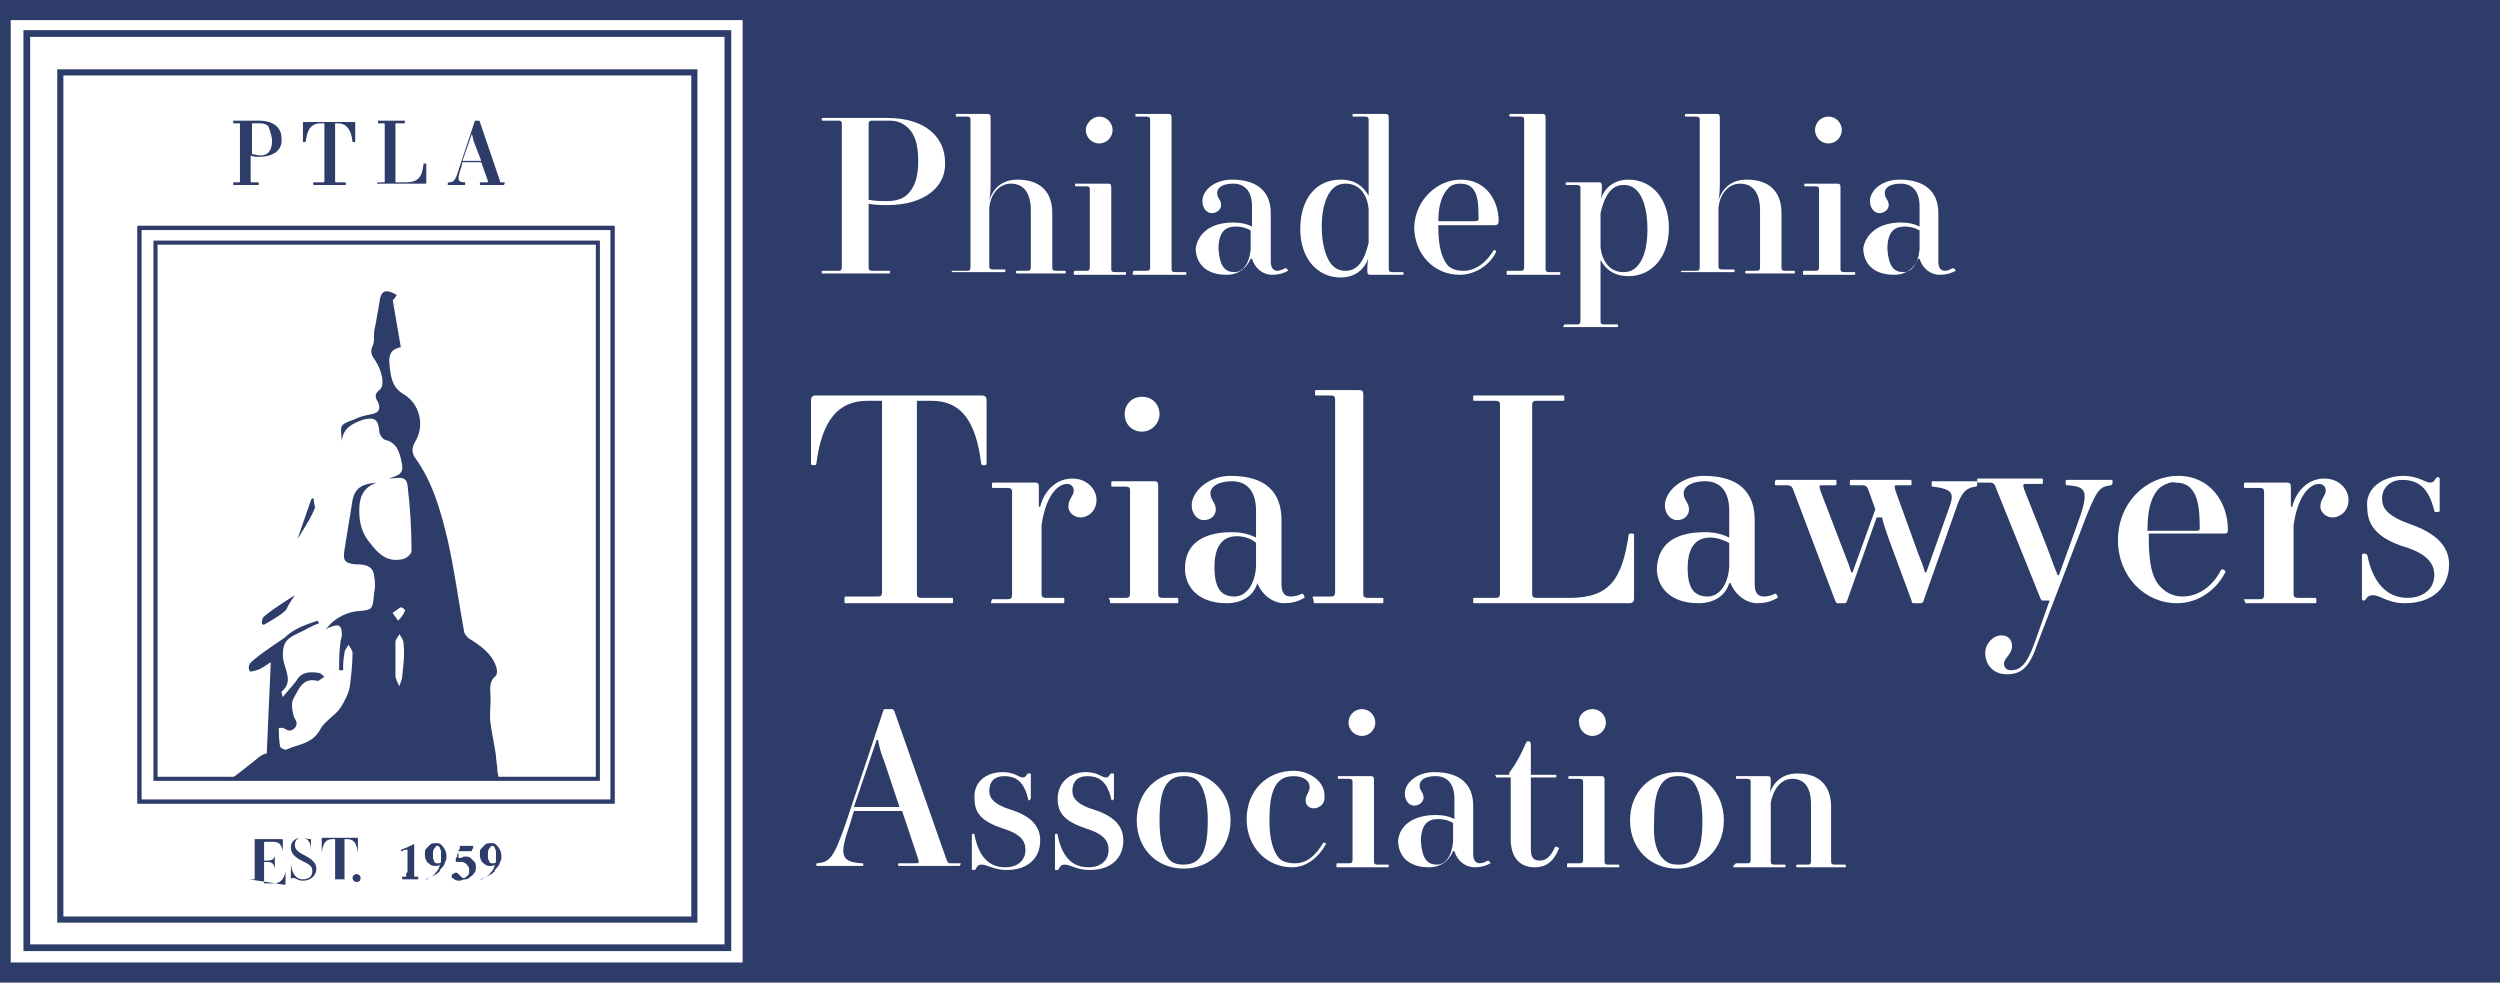 <?xml version="1.0" encoding="utf-8"?>
<!-- Generator: Adobe Illustrator 27.3.1, SVG Export Plug-In . SVG Version: 6.00 Build 0)  -->
<svg version="1.1" id="Group_872" xmlns="http://www.w3.org/2000/svg" xmlns:xlink="http://www.w3.org/1999/xlink" x="0px" y="0px"
	 viewBox="0 0 186.5 73.3" style="enable-background:new 0 0 186.5 73.3;" xml:space="preserve">
<style type="text/css">
	.st0{fill:#2E3C69;}
	.st1{fill:#FFFFFF;}
	.st2{fill:none;stroke:#2E3C69;stroke-width:0.5;stroke-miterlimit:10;}
	.st3{fill:none;stroke:#2E3C69;stroke-width:0.458;stroke-miterlimit:10;}
	.st4{fill:none;stroke:#2E3C69;stroke-width:0.326;stroke-miterlimit:10;}
	.st5{fill:none;stroke:#2E3C69;stroke-width:0.304;stroke-miterlimit:10;}
</style>
<g>
	<rect class="st0" width="186.5" height="73.3"/>
	<g>
		<path class="st1" d="M66.2,15.3c-0.4,0-0.9,0-1.4-0.1v4.7c0,0.2,0,0.3,0.3,0.3h1.2c0.1,0,0.1,0,0.1,0.1s0,0.1-0.1,0.1h-4.9
			c-0.1,0-0.1,0-0.1-0.1s0-0.1,0.1-0.1h1.1c0.2,0,0.3,0,0.3-0.3V9.3c0-0.2,0-0.3-0.3-0.3h-1.1c-0.1,0-0.1,0-0.1-0.1s0-0.1,0.1-0.1
			h4.8c2.9,0,4.3,1.5,4.3,3.3C70.6,13.9,69,15.3,66.2,15.3z M67.8,9.6C67.4,9.2,67,9,66.3,9h-1.2c-0.2,0-0.3,0-0.3,0.3v5.6
			c0.4,0.1,1,0.1,1.4,0.1c0.7,0,1.2-0.2,1.5-0.5c0.5-0.5,0.8-1.2,0.8-2.5C68.5,10.7,68.2,10,67.8,9.6z"/>
		<path class="st1" d="M71.3,20.2h0.8c0.2,0,0.3,0,0.3-0.3V9c0-0.2,0-0.3-0.3-0.3h-0.7c-0.1,0-0.1,0-0.1-0.1s0-0.1,0.1-0.1h2.2
			c0.2,0,0.3,0,0.3,0.3v4.7c0,0.4,0,1-0.1,1.4l0,0c0.3-0.8,0.9-1.5,2.1-1.5c1.7,0,2.6,0.9,2.6,2.5v4c0,0.2,0,0.3,0.3,0.3h0.6
			c0.1,0,0.1,0,0.1,0.1s0,0.1-0.1,0.1h-3.5c-0.1,0-0.1,0-0.1-0.1s0-0.1,0.1-0.1h0.7c0.2,0,0.3,0,0.3-0.3v-4.2c0-1.4-0.6-2-1.5-2
			c-0.8,0-1.5,0.7-1.6,1.8v4.3c0,0.2,0,0.3,0.3,0.3h0.8c0.1,0,0.1,0,0.1,0.1s0,0.1-0.1,0.1h-3.8c-0.1,0-0.1,0-0.1-0.1
			C71.2,20.2,71.3,20.2,71.3,20.2z"/>
		<path class="st1" d="M80.2,20.2H81c0.2,0,0.3,0,0.3-0.3v-5.7c0-0.2,0-0.3-0.3-0.3h-0.7c-0.1,0-0.1,0-0.1-0.1s0-0.1,0.1-0.1h2.3
			c0.2,0,0.3,0,0.3,0.3v6c0,0.2,0,0.3,0.3,0.3h0.7c0.1,0,0.1,0,0.1,0.1s0,0.1-0.1,0.1h-3.7c-0.1,0-0.1,0-0.1-0.1
			C80.1,20.2,80.2,20.2,80.2,20.2z M82,8.7c0.6,0,1,0.5,1,1s-0.4,1-1,1s-1-0.5-1-1S81.5,8.7,82,8.7z"/>
		<path class="st1" d="M84.6,20.2h0.9c0.2,0,0.3,0,0.3-0.3V9c0-0.2,0-0.3-0.3-0.3h-0.7c-0.1,0-0.1,0-0.1-0.1s0-0.1,0.1-0.1h2.3
			c0.2,0,0.3,0,0.3,0.3V20c0,0.2,0,0.3,0.3,0.3h0.7c0.1,0,0.1,0,0.1,0.1s0,0.1-0.1,0.1h-3.8c-0.1,0-0.1,0-0.1-0.1
			C84.5,20.2,84.6,20.2,84.6,20.2z"/>
		<path class="st1" d="M92,16.6c0.6,0,1,0.1,1.4,0.3v-1.5c0-1.2-0.6-1.7-1.4-1.7s-1.2,0.3-1.2,0.7s0.3,0.5,0.3,0.9
			c0,0.3-0.3,0.6-0.7,0.6c-0.4,0-0.7-0.4-0.7-0.9c0-0.8,0.9-1.6,2.2-1.6c1.9,0,2.9,0.9,2.9,2.5v3.6c0,0.5,0.2,0.7,0.5,0.7
			c0.2,0,0.4-0.1,0.6-0.2c0.1,0,0.2,0.2,0.2,0.2c-0.4,0.2-0.7,0.3-1.2,0.3c-0.7,0-1.3-0.5-1.5-1.2h-0.1c-0.3,0.7-0.9,1.2-1.8,1.2
			c-1.6,0-2.3-0.9-2.3-2C89.4,17.4,90.3,16.6,92,16.6z M92.1,20.3c0.6,0,1.1-0.6,1.2-1.7v-1.4c-0.3-0.2-0.7-0.3-1.1-0.3
			c-0.8,0-1.3,0.4-1.3,1.7C91,19.9,91.4,20.3,92.1,20.3z"/>
		<path class="st1" d="M100,13.4c1.1,0,1.7,0.5,2.1,1.2l0,0c0-0.2,0-1,0-1.6V9c0-0.2,0-0.3-0.3-0.3H101c-0.1,0-0.1,0-0.1-0.1
			s0-0.1,0.1-0.1h2.3c0.2,0,0.3,0,0.3,0.3V20c0,0.2,0,0.3,0.3,0.3h0.7c0.1,0,0.1,0,0.1,0.1s0,0.1-0.1,0.1h-2.3c-0.2,0-0.3,0-0.3-0.3
			c0-0.1,0-0.7,0.1-1l0,0c-0.3,0.9-1,1.5-2.1,1.5c-1.7,0-3-1.4-3-3.6C97,14.8,98.2,13.4,100,13.4z M99.4,19.8c0.3,0.3,0.6,0.4,1,0.4
			c0.9,0,1.4-0.8,1.7-2.1v-2.5c-0.1-1.1-0.7-1.9-1.7-1.9c-0.4,0-0.7,0.1-1,0.4c-0.4,0.4-0.8,1.3-0.8,2.8S99,19.4,99.4,19.8z"/>
		<path class="st1" d="M109,13.4c1.8,0,2.8,1.5,2.8,3.1c0,0.2-0.1,0.3-0.3,0.3h-4.2V17c0,1.5,0.3,2.3,0.7,2.8
			c0.3,0.3,0.7,0.4,1.2,0.4c1,0,1.8-0.8,2.2-1.5c0-0.1,0.3,0,0.2,0.1c-0.4,0.9-1.5,1.7-2.7,1.7c-1.9,0-3.4-1.5-3.4-3.6
			C105.6,14.9,107.2,13.4,109,13.4z M108,14.1c-0.5,0.5-0.7,1.4-0.7,2.4h2.7c0.2,0,0.3,0,0.3-0.2c0-1.3-0.1-1.9-0.5-2.3
			c-0.2-0.2-0.5-0.3-0.9-0.3C108.6,13.7,108.2,13.8,108,14.1z"/>
		<path class="st1" d="M112.5,20.2h0.9c0.2,0,0.3,0,0.3-0.3V9c0-0.2,0-0.3-0.3-0.3h-0.7c-0.1,0-0.1,0-0.1-0.1s0-0.1,0.1-0.1h2.3
			c0.2,0,0.3,0,0.3,0.3V20c0,0.2,0,0.3,0.3,0.3h0.7c0.1,0,0.1,0,0.1,0.1s0,0.1-0.1,0.1h-3.8c-0.1,0-0.1,0-0.1-0.1
			C112.4,20.2,112.4,20.2,112.5,20.2z"/>
		<path class="st1" d="M116.7,24.2h0.9c0.2,0,0.3,0,0.3-0.3v-9.8c0-0.2,0-0.3-0.3-0.3h-0.7c-0.1,0-0.1,0-0.1-0.1s0-0.1,0.1-0.1h2.3
			c0.2,0,0.3,0,0.3,0.3c0,0.1,0,0.7-0.1,1l0,0c0.3-0.9,1-1.5,2.1-1.5c1.7,0,3,1.4,3,3.6s-1.3,3.6-3,3.6c-1.1,0-1.7-0.5-2.1-1.2l0,0
			c0,0.2,0,1,0,1.6v2.9c0,0.2,0,0.3,0.3,0.3h0.9c0.1,0,0.1,0,0.1,0.1s0,0.1-0.1,0.1h-3.9C116.6,24.4,116.6,24.4,116.7,24.2
			C116.7,24.2,116.7,24.2,116.7,24.2z M122.1,14.2c-0.3-0.3-0.6-0.4-1-0.4c-0.9,0-1.4,0.8-1.7,2.1v2.5c0.1,1.1,0.7,1.9,1.7,1.9
			c0.4,0,0.7-0.1,1-0.4c0.4-0.4,0.8-1.2,0.8-2.8C122.9,15.5,122.5,14.6,122.1,14.2z"/>
		<path class="st1" d="M125.7,20.2h0.8c0.2,0,0.3,0,0.3-0.3V9c0-0.2,0-0.3-0.3-0.3h-0.7c-0.1,0-0.1,0-0.1-0.1s0-0.1,0.1-0.1h2.2
			c0.2,0,0.3,0,0.3,0.3v4.7c0,0.4,0,1-0.1,1.4l0,0c0.3-0.8,0.9-1.5,2.1-1.5c1.7,0,2.6,0.9,2.6,2.5v4c0,0.2,0,0.3,0.3,0.3h0.6
			c0.1,0,0.1,0,0.1,0.1s0,0.1-0.1,0.1h-3.5c-0.1,0-0.1,0-0.1-0.1s0-0.1,0.1-0.1h0.7c0.2,0,0.3,0,0.3-0.3v-4.2c0-1.4-0.6-2-1.5-2
			c-0.8,0-1.5,0.7-1.6,1.8v4.3c0,0.2,0,0.3,0.3,0.3h0.8c0.1,0,0.1,0,0.1,0.1s0,0.1-0.1,0.1h-3.8c-0.1,0-0.1,0-0.1-0.1
			C125.6,20.2,125.6,20.2,125.7,20.2z"/>
		<path class="st1" d="M134.6,20.2h0.8c0.2,0,0.3,0,0.3-0.3v-5.7c0-0.2,0-0.3-0.3-0.3h-0.7c-0.1,0-0.1,0-0.1-0.1s0-0.1,0.1-0.1h2.3
			c0.2,0,0.3,0,0.3,0.3v6c0,0.2,0,0.3,0.3,0.3h0.7c0.1,0,0.1,0,0.1,0.1s0,0.1-0.1,0.1h-3.7c-0.1,0-0.1,0-0.1-0.1
			C134.5,20.2,134.5,20.2,134.6,20.2z M136.4,8.7c0.6,0,1,0.5,1,1s-0.4,1-1,1s-1-0.5-1-1S135.8,8.7,136.4,8.7z"/>
		<path class="st1" d="M141.8,16.6c0.6,0,1,0.1,1.4,0.3v-1.5c0-1.2-0.6-1.7-1.4-1.7c-0.8,0-1.2,0.3-1.2,0.7s0.3,0.5,0.3,0.9
			c0,0.3-0.3,0.6-0.7,0.6s-0.7-0.4-0.7-0.9c0-0.8,0.9-1.6,2.2-1.6c1.9,0,2.9,0.9,2.9,2.5v3.6c0,0.5,0.2,0.7,0.5,0.7
			c0.2,0,0.4-0.1,0.6-0.2c0.1,0,0.2,0.2,0.2,0.2c-0.4,0.2-0.7,0.3-1.2,0.3c-0.7,0-1.3-0.5-1.5-1.2h-0.1c-0.3,0.7-0.9,1.2-1.8,1.2
			c-1.6,0-2.3-0.9-2.3-2C139.2,17.4,140.2,16.6,141.8,16.6z M142,20.3c0.6,0,1.1-0.6,1.2-1.7v-1.4c-0.3-0.2-0.7-0.3-1.1-0.3
			c-0.8,0-1.3,0.4-1.3,1.7C140.9,19.9,141.3,20.3,142,20.3z"/>
	</g>
	<path class="st1" d="M63.1,44.5h2.3c0.3,0,0.4,0,0.4-0.4V29.9h-1.1c-2.2,0-3.4,1.5-3.8,4.7c0,0.1-0.1,0.1-0.2,0.1s-0.2,0-0.2-0.1
		v-4.7c0-0.3,0.1-0.4,0.4-0.4h12.3c0.3,0,0.4,0.1,0.4,0.4v4.7c0,0.1-0.1,0.1-0.2,0.1s-0.2,0-0.2-0.1c-0.4-3.2-1.5-4.7-3.7-4.7h-1.1
		v14.3c0,0.3,0,0.4,0.4,0.4H71c0.1,0,0.1,0,0.1,0.2s0,0.2-0.1,0.2h-7.9C63,45,63,45,63,44.8C63,44.5,63,44.5,63.1,44.5z"/>
	<path class="st1" d="M74,44.7h1.1c0.3,0,0.4,0,0.4-0.4v-7.5c0-0.3,0-0.4-0.4-0.4h-1c-0.1,0-0.1,0-0.1-0.2s0-0.2,0.1-0.2h3
		c0.3,0,0.4,0,0.4,0.4v0.1c0,0.2,0,1,0,1.3h0.1c0.3-1.2,1.2-2.1,2.4-2.1c1.1,0,1.8,0.8,1.8,1.6s-0.6,1.3-1.2,1.3
		c-0.5,0-0.9-0.4-0.9-0.8c0-0.6,0.4-0.8,0.4-1.2c0-0.3-0.2-0.5-0.5-0.5c-0.7,0-1.6,0.9-1.9,3.1v5c0,0.3,0,0.4,0.4,0.4h1.2
		c0.1,0,0.1,0,0.1,0.2s0,0.2-0.1,0.2H74C73.9,45,73.9,45,74,44.7C73.9,44.7,73.9,44.7,74,44.7z"/>
	<path class="st1" d="M91.9,39.7c0.8,0,1.4,0.2,1.8,0.4v-2c0-1.6-0.8-2.2-1.8-2.2s-1.6,0.4-1.6,0.9s0.4,0.7,0.4,1.2
		c0,0.4-0.3,0.8-0.9,0.8c-0.5,0-0.9-0.5-0.9-1.1c0-1,1.2-2.2,2.9-2.2c2.6,0,3.8,1.2,3.8,3.3v4.8c0,0.7,0.3,0.9,0.7,0.9
		c0.3,0,0.6-0.1,0.8-0.2c0.1-0.1,0.3,0.3,0.2,0.3c-0.5,0.3-1,0.4-1.5,0.4c-0.9,0-1.7-0.7-2-1.5l0,0c-0.3,1-1.2,1.5-2.3,1.5
		c-2.1,0-3.1-1.2-3.1-2.6C88.4,40.6,89.7,39.7,91.9,39.7z M92.1,44.5c0.8,0,1.5-0.8,1.6-2.2v-1.8c-0.3-0.3-0.9-0.5-1.4-0.5
		c-1,0-1.7,0.6-1.7,2.3C90.6,43.9,91.1,44.5,92.1,44.5z"/>
	<path class="st1" d="M82.8,44.6h1.1c0.3,0,0.4,0,0.4-0.4v-7.5c0-0.3,0-0.4-0.4-0.4H83c-0.1,0-0.1,0-0.1-0.2s0-0.2,0.1-0.2h3
		c0.3,0,0.4,0,0.4,0.4v7.9c0,0.3,0,0.4,0.4,0.4h1c0.1,0,0.1,0,0.1,0.2s0,0.2-0.1,0.2h-4.9c-0.1,0-0.1,0-0.1-0.2
		C82.7,44.6,82.7,44.6,82.8,44.6z M85.2,29.6c0.8,0,1.3,0.6,1.3,1.3c0,0.7-0.6,1.3-1.3,1.3c-0.8,0-1.3-0.6-1.3-1.3
		C83.9,30.2,84.4,29.6,85.2,29.6z"/>
	<path class="st1" d="M98,44.5h1.2c0.3,0,0.4,0,0.4-0.4V29.9c0-0.3,0-0.4-0.4-0.4h-1c-0.1,0-0.1,0-0.1-0.2s0-0.2,0.1-0.2h3.1
		c0.3,0,0.4,0,0.4,0.4v14.7c0,0.3,0,0.4,0.4,0.4h1c0.1,0,0.1,0,0.1,0.2s0,0.2-0.1,0.2h-5C98,45,98,45,98,44.8
		C97.9,44.5,97.9,44.5,98,44.5z"/>
	<path class="st1" d="M110,44.6h1.5c0.3,0,0.4,0,0.4-0.4V30.3c0-0.3,0-0.4-0.4-0.4H110c-0.1,0-0.1,0-0.1-0.2s0-0.2,0.1-0.2h6.6
		c0.1,0,0.1,0,0.1,0.2s0,0.2-0.1,0.2h-1.9c-0.3,0-0.4,0-0.4,0.4v13.9c0,0.3,0,0.4,0.4,0.4h2.4c3,0,3.9-1.4,4.4-4.7
		c0-0.1,0.1-0.1,0.2-0.1s0.2,0,0.2,0.1v4.7c0,0.3-0.1,0.4-0.4,0.4H110c-0.1,0-0.1,0-0.1-0.2C109.9,44.6,109.9,44.6,110,44.6z"/>
	<path class="st1" d="M127.2,39.7c0.8,0,1.4,0.2,1.8,0.4v-2c0-1.6-0.8-2.2-1.8-2.2s-1.6,0.4-1.6,0.9s0.4,0.7,0.4,1.2
		c0,0.4-0.3,0.8-0.9,0.8c-0.5,0-0.9-0.5-0.9-1.1c0-1,1.2-2.2,2.9-2.2c2.6,0,3.8,1.2,3.8,3.3v4.8c0,0.7,0.3,0.9,0.7,0.9
		c0.3,0,0.6-0.1,0.8-0.2c0.1-0.1,0.3,0.3,0.2,0.3c-0.5,0.3-1,0.4-1.5,0.4c-0.9,0-1.7-0.7-2-1.5H129c-0.3,1-1.2,1.5-2.3,1.5
		c-2.1,0-3.1-1.2-3.1-2.6C123.7,40.6,124.9,39.7,127.2,39.7z M127.4,44.5c0.8,0,1.5-0.8,1.6-2.2v-1.8c-0.4-0.2-0.9-0.4-1.4-0.4
		c-1,0-1.7,0.6-1.7,2.3C125.9,43.9,126.4,44.5,127.4,44.5z"/>
	<path class="st1" d="M132.6,35.8h4.3c0.1,0,0.1,0,0.1,0.2s0,0.2-0.1,0.2H136c-0.3,0-0.3,0-0.2,0.4l1.8,4.7c0.2,0.5,0.4,1,0.5,1.4
		h0.1l1.7-4.7l-0.5-1.4c-0.1-0.3-0.2-0.4-0.5-0.4h-0.8c-0.1,0-0.1,0-0.1-0.2s0-0.2,0.1-0.2h4.4c0.1,0,0.1,0,0.1,0.2s0,0.2-0.1,0.2
		h-0.9c-0.3,0-0.3,0-0.2,0.4l1.7,4.7c0.2,0.5,0.4,1,0.5,1.4h0.1l1.7-4.8c0.4-1.1,0.3-1.4-1.2-1.6c-0.1,0-0.1,0-0.1-0.2
		s0-0.2,0.1-0.2h3.2c0.1,0,0.1,0,0.1,0.2c0,0.1,0,0.2-0.1,0.2c-0.8,0.1-1.1,0.5-1.5,1.7l-2.4,6.8c0,0.1-0.1,0.2-0.2,0.2h-0.5
		c-0.1,0-0.2,0-0.2-0.2l-1.7-4.6c-0.2-0.6-0.4-1.1-0.5-1.6H140l-2.2,6.2c0,0.1-0.1,0.2-0.2,0.2h-0.5c-0.1,0-0.1,0-0.2-0.2l-3.1-8.2
		c-0.1-0.3-0.2-0.4-0.5-0.4h-0.8c-0.1,0-0.1,0-0.1-0.2C132.4,35.8,132.5,35.8,132.6,35.8z"/>
	<path class="st1" d="M147.6,35.7h4.7c0.1,0,0.1,0,0.1,0.2s0,0.2-0.1,0.2h-1.1c-0.3,0-0.3,0-0.2,0.4l1.7,4.3
		c0.2,0.5,0.5,1.4,0.8,2.1h0.1l1.3-3.6c1-2.7,0.8-3-0.7-3.1c-0.1,0-0.1,0-0.1-0.2s0-0.2,0.1-0.2h3.3c0.1,0,0.1,0,0.1,0.2
		c0,0.1-0.1,0.2-0.1,0.2c-0.9,0.1-1.1,0.3-2.2,3.2L152,48c-0.6,1.8-1.2,2.3-2.3,2.3c-1,0-1.6-0.7-1.6-1.6c0-0.7,0.6-1.3,1.2-1.3
		c0.5,0,0.8,0.3,0.8,0.8c0,0.6-0.6,0.9-0.6,1.3c0,0.2,0.1,0.5,0.5,0.5c0.7,0,1.2-0.4,1.8-2.1l1.1-3.1h-0.5c-0.1,0-0.1,0-0.2-0.2
		l-3.3-8.2c-0.1-0.3-0.2-0.4-0.5-0.4h-0.8c-0.1,0-0.1,0-0.1-0.2C147.5,35.7,147.5,35.7,147.6,35.7z"/>
	<path class="st1" d="M162.5,35.5c2.4,0,3.7,2,3.7,4c0,0.3-0.1,0.3-0.3,0.3h-5.6v0.4c0,2,0.3,3.1,1,3.7c0.4,0.4,1,0.6,1.5,0.6
		c1.4,0,2.4-1,2.9-2c0.1-0.1,0.4,0.1,0.3,0.2c-0.6,1.2-1.9,2.3-3.6,2.3c-2.4,0-4.4-2-4.4-4.7C158,37.5,160.1,35.5,162.5,35.5z
		 M161.1,36.4c-0.7,0.7-0.9,1.8-0.9,3.2h3.5c0.3,0,0.4,0,0.4-0.2c0-1.7-0.2-2.5-0.7-3c-0.3-0.3-0.7-0.4-1.1-0.4
		C162,35.9,161.5,36.1,161.1,36.4z"/>
	<path class="st1" d="M167.4,44.7h1.1c0.3,0,0.4,0,0.4-0.4v-7.5c0-0.3,0-0.4-0.4-0.4h-1c-0.1,0-0.1,0-0.1-0.2s0-0.2,0.1-0.2h3
		c0.3,0,0.4,0,0.4,0.4v0.1c0,0.2,0,1,0,1.3h0.1c0.3-1.2,1.2-2.1,2.4-2.1c1.1,0,1.8,0.8,1.8,1.6s-0.6,1.3-1.2,1.3
		c-0.5,0-0.9-0.4-0.9-0.8c0-0.6,0.4-0.8,0.4-1.2c0-0.3-0.2-0.5-0.5-0.5c-0.7,0-1.6,0.9-1.9,3.1v5c0,0.3,0,0.4,0.4,0.4h1.2
		c0.1,0,0.1,0,0.1,0.2s0,0.2-0.1,0.2h-5.1C167.5,45,167.5,45,167.4,44.7C167.3,44.7,167.3,44.7,167.4,44.7z"/>
	<path class="st1" d="M179.3,35.5c1.1,0,1.6,0.5,2,0.5c0.2,0,0.3-0.1,0.4-0.3c0.1-0.1,0.1-0.1,0.2-0.1c0.1,0,0.1,0.1,0.1,0.2v2.3
		c0,0.1-0.1,0.1-0.2,0.1c-0.1,0-0.2,0-0.2-0.1c-0.4-1.6-1.1-2.3-2.4-2.3c-0.9,0-1.5,0.6-1.5,1.4c0,0.7,0.4,1.3,2.1,1.9
		c2,0.7,2.9,1.7,2.9,3c0,1.7-1.2,2.9-3.3,2.9c-1.3,0-1.8-0.6-2.4-0.6c-0.2,0-0.4,0.1-0.5,0.3c-0.1,0.1-0.1,0.1-0.2,0.1
		c-0.1,0-0.1-0.1-0.1-0.2v-3.2c0-0.1,0.1-0.1,0.2-0.1c0.1,0,0.2,0.1,0.2,0.1c0.4,2,1.4,3.2,3,3.2c1.2,0,2-0.7,2-1.7
		c0-0.9-0.6-1.6-2.2-2.1c-1.9-0.6-2.8-1.5-2.8-2.9C176.4,36.4,177.8,35.5,179.3,35.5z"/>
	<g>
		<path class="st1" d="M71.6,64.6h-4.5c-0.1,0-0.1,0-0.1-0.1s0-0.1,0.1-0.1h1.2c0.2,0,0.3,0,0.2-0.3l-1.2-3.6h-3.6l-0.3,1
			c-0.8,2.3-0.7,2.8,0.9,2.9c0.1,0,0.1,0,0.1,0.1s0,0.1-0.1,0.1H61c-0.1,0-0.1,0-0.1-0.1s0-0.1,0.1-0.1c0.9-0.1,1.2-0.4,2.1-3
			l2.8-8.4c0-0.1,0.1-0.1,0.2-0.1h0.4c0.1,0,0.1,0,0.2,0.1l3.9,11.1c0.1,0.2,0.1,0.3,0.3,0.3h0.7C71.7,64.4,71.7,64.4,71.6,64.6
			C71.7,64.6,71.7,64.6,71.6,64.6z M63.7,60.2h3.4L66,56.9c-0.2-0.5-0.4-1.1-0.5-1.7h-0.1L63.7,60.2z"/>
		<path class="st1" d="M74.8,57.6c0.9,0,1.2,0.4,1.5,0.4c0.2,0,0.2-0.1,0.3-0.2c0-0.1,0.1-0.1,0.2-0.1s0.1,0,0.1,0.1v1.8l-0.1,0.1
			c-0.1,0-0.1,0-0.1-0.1c-0.3-1.2-0.8-1.7-1.8-1.7c-0.7,0-1.1,0.4-1.1,1.1c0,0.5,0.3,1,1.6,1.4c1.6,0.5,2.2,1.3,2.2,2.3
			c0,1.3-0.9,2.2-2.5,2.2c-1,0-1.4-0.4-1.9-0.4c-0.2,0-0.3,0.1-0.4,0.3c0,0.1-0.1,0.1-0.2,0.1s-0.1,0-0.1-0.1v-2.5
			c0,0,0-0.1,0.1-0.1s0.1,0,0.1,0.1c0.3,1.5,1,2.4,2.3,2.4c0.9,0,1.5-0.5,1.5-1.3c0-0.7-0.4-1.2-1.7-1.6c-1.5-0.5-2.1-1.1-2.1-2.2
			C72.6,58.3,73.6,57.6,74.8,57.6z"/>
		<path class="st1" d="M81,57.6c0.9,0,1.2,0.4,1.5,0.4c0.2,0,0.2-0.1,0.3-0.2c0-0.1,0.1-0.1,0.2-0.1s0.1,0,0.1,0.1v1.8L83,59.7
			c-0.1,0-0.1,0-0.1-0.1c-0.3-1.2-0.8-1.7-1.8-1.7c-0.7,0-1.1,0.4-1.1,1.1c0,0.5,0.3,1,1.6,1.4c1.6,0.5,2.2,1.3,2.2,2.3
			c0,1.3-0.9,2.2-2.5,2.2c-1,0-1.4-0.4-1.9-0.4c-0.2,0-0.3,0.1-0.4,0.3c0,0.1-0.1,0.1-0.2,0.1s-0.1,0-0.1-0.1v-2.5
			c0,0,0-0.1,0.1-0.1s0.1,0,0.1,0.1c0.3,1.5,1,2.4,2.3,2.4c0.9,0,1.5-0.5,1.5-1.3c0-0.7-0.4-1.2-1.7-1.6c-1.5-0.5-2.1-1.1-2.1-2.2
			C78.9,58.3,79.9,57.6,81,57.6z"/>
		<path class="st1" d="M88.3,64.8c-2,0-3.5-1.5-3.5-3.6s1.5-3.6,3.5-3.6s3.5,1.5,3.5,3.6C91.8,63.3,90.3,64.8,88.3,64.8z M87.2,64.1
			c0.3,0.3,0.6,0.4,1.1,0.4c0.4,0,0.8-0.1,1.1-0.4c0.5-0.5,0.7-1.4,0.7-2.9s-0.3-2.4-0.7-2.9c-0.3-0.3-0.6-0.4-1.1-0.4
			c-0.4,0-0.8,0.1-1.1,0.4c-0.5,0.5-0.7,1.4-0.7,2.9C86.5,62.8,86.8,63.6,87.2,64.1z"/>
		<path class="st1" d="M98,60.3c-0.4,0-0.6-0.3-0.6-0.6c0-0.4,0.3-0.6,0.3-1s-0.4-0.8-1.2-0.8c-0.4,0-0.8,0.1-1.1,0.4
			c-0.5,0.5-0.7,1.4-0.7,2.9s0.3,2.3,0.7,2.8c0.3,0.3,0.7,0.4,1.2,0.4c1,0,1.6-0.7,2.1-1.5c0-0.1,0.3,0,0.2,0.1
			c-0.5,0.9-1.4,1.7-2.5,1.7c-1.9,0-3.4-1.5-3.4-3.6s1.5-3.6,3.5-3.6c1.2,0,2.3,0.8,2.3,1.8C98.9,60,98.4,60.3,98,60.3z"/>
		<path class="st1" d="M99.8,64.4h0.8c0.2,0,0.3,0,0.3-0.3v-5.7c0-0.2,0-0.3-0.3-0.3h-0.7c-0.1,0-0.1,0-0.1-0.1s0-0.1,0.1-0.1h2.3
			c0.2,0,0.3,0,0.3,0.3v6c0,0.2,0,0.3,0.3,0.3h0.7c0.1,0,0.1,0,0.1,0.1s0,0.1-0.1,0.1h-3.7c-0.1,0-0.1,0-0.1-0.1
			C99.7,64.4,99.7,64.4,99.8,64.4z M101.6,52.9c0.6,0,1,0.5,1,1s-0.4,1-1,1s-1-0.5-1-1S101,52.9,101.6,52.9z"/>
		<path class="st1" d="M107.1,60.8c0.6,0,1,0.1,1.4,0.3v-1.5c0-1.2-0.6-1.7-1.4-1.7s-1.2,0.3-1.2,0.7s0.3,0.5,0.3,0.9
			c0,0.3-0.3,0.6-0.7,0.6c-0.4,0-0.7-0.4-0.7-0.9c0-0.8,0.9-1.6,2.2-1.6c1.9,0,2.9,0.9,2.9,2.5v3.6c0,0.5,0.2,0.7,0.5,0.7
			c0.2,0,0.4-0.1,0.6-0.2c0.1,0,0.2,0.2,0.2,0.2c-0.4,0.2-0.7,0.3-1.2,0.3c-0.7,0-1.3-0.5-1.5-1.2h-0.1c-0.3,0.7-0.9,1.2-1.8,1.2
			c-1.6,0-2.3-0.9-2.3-2C104.4,61.6,105.4,60.8,107.1,60.8z M107.2,64.5c0.6,0,1.1-0.6,1.2-1.7v-1.4c-0.3-0.2-0.7-0.3-1.1-0.3
			c-0.8,0-1.3,0.4-1.3,1.7C106.1,64.1,106.5,64.5,107.2,64.5z"/>
		<path class="st1" d="M111.6,57.8h1v-0.1c0-0.1,0-0.1,0.1-0.2c0.5-0.7,0.8-1.3,1.1-2c0.1-0.2,0.1-0.2,0.2-0.2s0.2,0,0.2,0.3v2.2
			h1.8c0.1,0,0.1,0,0.1,0.1s0,0.1-0.1,0.1h-1.8v5.3c0,0.7,0.2,0.9,0.7,0.9c0.4,0,0.8-0.3,1.1-1c0-0.1,0.3,0,0.3,0.1
			c-0.4,1-1,1.4-1.8,1.4c-1.1,0-1.8-0.7-1.8-2.1V58h-1c-0.1,0-0.1,0-0.1-0.1C111.5,57.8,111.5,57.8,111.6,57.8z"/>
		<path class="st1" d="M117,64.4h0.8c0.2,0,0.3,0,0.3-0.3v-5.7c0-0.2,0-0.3-0.3-0.3h-0.7c-0.1,0-0.1,0-0.1-0.1s0-0.1,0.1-0.1h2.3
			c0.2,0,0.3,0,0.3,0.3v6c0,0.2,0,0.3,0.3,0.3h0.7c0.1,0,0.1,0,0.1,0.1s0,0.1-0.1,0.1H117c-0.1,0-0.1,0-0.1-0.1
			C116.9,64.4,116.9,64.4,117,64.4z M118.8,52.9c0.6,0,1,0.5,1,1s-0.4,1-1,1s-1-0.5-1-1C117.7,53.4,118.2,52.9,118.8,52.9z"/>
		<path class="st1" d="M125.1,64.8c-2,0-3.5-1.5-3.5-3.6s1.5-3.6,3.5-3.6s3.5,1.5,3.5,3.6C128.6,63.3,127.1,64.8,125.1,64.8z
			 M124.1,64.1c0.3,0.3,0.6,0.4,1.1,0.4s0.8-0.1,1.1-0.4c0.5-0.5,0.7-1.4,0.7-2.9s-0.3-2.4-0.7-2.9c-0.3-0.3-0.6-0.4-1.1-0.4
			s-0.8,0.1-1.1,0.4c-0.5,0.5-0.7,1.4-0.7,2.9C123.3,62.8,123.6,63.6,124.1,64.1z"/>
		<path class="st1" d="M129.5,64.4h0.8c0.2,0,0.3,0,0.3-0.3v-5.7c0-0.2,0-0.3-0.3-0.3h-0.7c-0.1,0-0.1,0-0.1-0.1s0-0.1,0.1-0.1h2.2
			c0.2,0,0.3,0,0.3,0.3c0,0.2,0,0.7-0.1,1l0,0c0.3-0.8,0.9-1.5,2.1-1.5c1.6,0,2.5,0.9,2.5,2.5v4c0,0.2,0,0.3,0.3,0.3h0.7
			c0.1,0,0.1,0,0.1,0.1s0,0.1-0.1,0.1h-3.5c-0.1,0-0.1,0-0.1-0.1s0-0.1,0.1-0.1h0.7c0.2,0,0.3,0,0.3-0.3V60c0-1.4-0.6-1.9-1.4-1.9
			c-0.8,0-1.4,0.7-1.6,1.8v4.3c0,0.2,0,0.3,0.3,0.3h0.7c0.1,0,0.1,0,0.1,0.1s0,0.1-0.1,0.1h-3.7c-0.1,0-0.1,0-0.1-0.1
			C129.5,64.4,129.5,64.4,129.5,64.4z"/>
	</g>
	<rect x="0.8" y="1.5" class="st1" width="54.6" height="70.3"/>
	<g>
		<g>
			<path class="st0" d="M19.3,11.7c-0.2,0-0.4,0-0.6-0.1v1.9c0,0.1,0,0.1,0.1,0.1h0.5c0,0,0,0,0,0.1s0,0.1,0,0.1h-1.9c0,0,0,0,0-0.1
				s0-0.1,0-0.1h0.4c0.1,0,0.1,0,0.1-0.1V9.3c0-0.1,0-0.1-0.1-0.1h-0.4c0,0,0,0,0-0.1s0-0.1,0-0.1h1.9c1.2,0,1.7,0.6,1.7,1.3
				C21.1,11.2,20.4,11.7,19.3,11.7z M20,9.4c-0.1-0.1-0.3-0.2-0.6-0.2h-0.5c-0.1,0-0.1,0-0.1,0.1v2.2c0.2,0,0.4,0.1,0.6,0.1
				c0.3,0,0.5-0.1,0.6-0.2c0.2-0.2,0.3-0.5,0.3-1C20.2,9.9,20.1,9.6,20,9.4z"/>
			<path class="st0" d="M23.4,13.6h0.7c0.1,0,0.1,0,0.1-0.1V9.2h-0.3c-0.7,0-1,0.5-1.1,1.4c0,0,0,0-0.1,0s-0.1,0-0.1,0V9.2
				c0-0.1,0-0.1,0.1-0.1h3.7c0.1,0,0.1,0,0.1,0.1v1.4c0,0,0,0-0.1,0h-0.1c-0.1-1-0.5-1.4-1.1-1.4H25v4.3c0,0.1,0,0.1,0.1,0.1h0.7
				c0,0,0,0,0,0.1s0,0.1,0,0.1h-2.4C23.4,13.8,23.3,13.7,23.4,13.6C23.3,13.6,23.4,13.6,23.4,13.6z"/>
			<path class="st0" d="M28.2,13.6h0.4c0.1,0,0.1,0,0.1-0.1V9.3c0-0.1,0-0.1-0.1-0.1h-0.4c0,0,0,0,0-0.1s0-0.1,0-0.1h2
				c0,0,0,0,0,0.1v0.1h-0.6c-0.1,0-0.1,0-0.1,0.1v4.2c0,0.1,0,0.1,0.1,0.1h0.7c0.9,0,1.2-0.4,1.3-1.4c0,0,0,0,0.1,0h0.1v1.4
				c0,0.1,0,0.1-0.1,0.1h-3.5C28.1,13.8,28.1,13.7,28.2,13.6C28.1,13.6,28.1,13.6,28.2,13.6z"/>
			<path class="st0" d="M37.6,13.8h-1.8c0,0,0,0,0-0.1s0-0.1,0-0.1h0.5c0.1,0,0.1,0,0.1-0.1l-0.5-1.4h-1.4l-0.1,0.4
				c-0.3,0.9-0.3,1.1,0.3,1.1c0,0,0,0,0,0.1s0,0.1,0,0.1h-1.3c0,0,0,0,0-0.1c0,0,0-0.1,0.1-0.1c0.4,0,0.5-0.2,0.8-1.2l1.1-3.3
				c0,0,0-0.1,0.1-0.1h0.2c0,0,0.1,0,0.1,0.1l1.5,4.4c0,0.1,0,0.1,0.1,0.1h0.3C37.6,13.6,37.7,13.6,37.6,13.8
				C37.7,13.7,37.6,13.8,37.6,13.8z M34.5,12h1.4l-0.5-1.3c-0.1-0.2-0.1-0.4-0.2-0.7l0,0L34.5,12z"/>
		</g>
	</g>
	<g>
		<g>
			<path class="st0" d="M18.6,65.6h0.3c0.1,0,0.1,0,0.1-0.1v-2.8c0-0.1,0-0.1-0.1-0.1h-0.3l0,0l0,0H21c0.1,0,0.1,0,0.1,0.1v0.8l0,0
				l0,0c-0.1-0.5-0.3-0.7-0.7-0.7h-0.6c-0.1,0-0.1,0-0.1,0.1v1.3h0.2c0.4,0,0.6-0.1,0.6-0.5l0,0l0,0v1.1l0,0l0,0
				c-0.1-0.4-0.2-0.5-0.6-0.5h-0.2v1.5c0,0.1,0,0.1,0.1,0.1h0.6c0.5,0,0.8-0.3,0.9-0.9l0,0l0,0v0.9c0,0.1,0,0.1-0.1,0.1L18.6,65.6
				L18.6,65.6L18.6,65.6z"/>
			<path class="st0" d="M22.5,62.5c0.3,0,0.4,0.1,0.6,0.1c0.1,0,0.1,0,0.1-0.1l0,0l0,0v0.9l0,0l0,0C23.2,62.9,23,62.5,22.5,62.5
				c-0.3,0-0.5,0.2-0.5,0.5s0.1,0.5,0.7,0.8s0.9,0.6,0.9,1c0,0.5-0.4,0.9-1,0.9c-0.4,0-0.5-0.2-0.7-0.2c-0.1,0-0.2,0-0.2,0.1l0,0
				l0,0v-1.1l0,0l0,0c0.1,0.7,0.4,1.1,0.9,1.1c0.4,0,0.7-0.2,0.7-0.6s-0.2-0.5-0.8-0.8c-0.6-0.3-0.8-0.6-0.8-1
				C21.7,62.8,22,62.5,22.5,62.5z"/>
			<path class="st0" d="M24.4,65.6h0.5c0.1,0,0.1,0,0.1-0.1v-2.9h-0.2c-0.5,0-0.7,0.3-0.8,1l0,0l0,0v-1c0-0.1,0-0.1,0.1-0.1h2.5
				c0.1,0,0.1,0,0.1,0.1v1l0,0l0,0c-0.1-0.7-0.3-1-0.8-1h-0.2v2.9c0,0.1,0,0.1,0.1,0.1H26l0,0l0,0H24.4
				C24.3,65.6,24.3,65.6,24.4,65.6C24.3,65.6,24.3,65.6,24.4,65.6z"/>
			<path class="st0" d="M26.6,65.2c0.1,0,0.3,0.1,0.3,0.3s-0.1,0.3-0.3,0.3c-0.1,0-0.3-0.1-0.3-0.3C26.3,65.3,26.5,65.2,26.6,65.2z"
				/>
			<path class="st0" d="M30.4,65v-1.4c0-0.1,0-0.1,0-0.2s0,0-0.1,0h-0.1c0,0-0.1,0-0.2,0.1c0,0-0.1,0-0.1-0.1l0,0l0,0l0,0
				c0.2-0.1,0.3-0.1,0.5-0.2c0.1-0.1,0.3-0.1,0.4-0.2c0.1,0,0.1-0.1,0.1-0.1l0,0l0,0l0,0c0,0.1,0,0.3,0,0.4V65c0,0.1,0,0.2,0,0.2
				c0,0.1,0,0.1,0,0.2c0,0,0,0,0.1,0h0.1h0.1c0,0,0,0,0,0.1s0,0.1,0,0.1c-0.1,0-0.2,0-0.3,0c-0.1,0-0.2,0-0.3,0c-0.1,0-0.2,0-0.3,0
				c-0.1,0-0.2,0-0.3,0c0,0,0,0,0-0.1s0-0.1,0-0.1s0,0,0.1,0h0.1h0.1c0,0,0-0.1,0-0.2S30.4,65.1,30.4,65z"/>
			<path class="st0" d="M31.9,65.5c0.3-0.1,0.5-0.2,0.6-0.4c0.2-0.2,0.3-0.4,0.3-0.6c-0.1,0.1-0.2,0.1-0.3,0.1s-0.3,0-0.4-0.1
				s-0.2-0.1-0.3-0.3s-0.1-0.3-0.1-0.5s0-0.3,0.1-0.4s0.2-0.2,0.3-0.3s0.3-0.1,0.4-0.1c0.2,0,0.3,0,0.4,0.1c0.1,0.1,0.2,0.2,0.3,0.4
				s0.1,0.3,0.1,0.5s0,0.3-0.1,0.4c0,0.1-0.1,0.3-0.2,0.4c-0.1,0.1-0.2,0.2-0.2,0.3c-0.1,0.1-0.2,0.2-0.4,0.3S32.1,65.4,31.9,65.5
				c0,0-0.1,0.1-0.2,0.1C31.9,65.6,31.9,65.6,31.9,65.5C31.9,65.6,31.9,65.6,31.9,65.5z M32.9,64.3c0-0.1,0-0.1,0-0.2s0-0.2,0-0.2
				c0-0.1,0-0.2,0-0.4c0-0.1-0.1-0.2-0.1-0.3c-0.1-0.1-0.1-0.1-0.2-0.1c-0.1,0-0.1,0.1-0.2,0.2c-0.1,0.1-0.1,0.3-0.1,0.4
				c0,0.1,0,0.2,0,0.3s0.1,0.2,0.1,0.3c0.1,0.1,0.1,0.1,0.2,0.1h0.1C32.7,64.4,32.9,64.4,32.9,64.3z"/>
			<path class="st0" d="M34.7,63.9c0.1,0,0.3,0,0.4,0.1c0.1,0.1,0.2,0.2,0.3,0.3c0.1,0.1,0.1,0.3,0.1,0.4s0,0.3-0.1,0.4
				s-0.1,0.2-0.3,0.3c-0.1,0.1-0.2,0.2-0.4,0.2s-0.3,0.1-0.4,0.1s-0.3,0-0.4-0.1s-0.2-0.1-0.2-0.1s0,0,0-0.1v-0.1c0,0,0-0.1,0.1-0.1
				c0,0,0.1-0.1,0.2-0.1c0.1,0,0.1,0,0.2,0.1s0.1,0.1,0.1,0.1l0.1,0.1c0,0,0.1,0.1,0.2,0.1c0.1,0,0.2-0.1,0.3-0.2s0.1-0.2,0.1-0.4
				c0-0.1,0-0.2-0.1-0.3c-0.1-0.1-0.1-0.2-0.2-0.2c-0.1-0.1-0.2-0.1-0.3-0.1s-0.2,0-0.3,0s-0.1,0-0.1,0l0,0l0,0c0,0,0,0,0-0.1
				s0-0.2,0.1-0.3c0-0.1,0-0.2,0.1-0.3c0-0.1,0-0.2,0.1-0.3c0-0.1,0-0.2,0-0.2H35c0.1,0,0.2,0,0.2,0c0.1,0,0.1,0,0.1,0l0,0l0,0v0.1
				c0,0.1,0,0.1-0.1,0.2c0,0.1,0,0.1-0.1,0.1s-0.2,0-0.3,0s-0.2,0-0.3,0s-0.1,0-0.2,0s-0.1,0-0.1,0s0,0,0,0.1s0,0.1,0,0.2
				s0,0.1,0,0.2c0.1,0,0.1,0,0.2,0C34.6,63.9,34.6,63.9,34.7,63.9z"/>
			<path class="st0" d="M36,65.5c0.3-0.1,0.5-0.2,0.6-0.4c0.2-0.2,0.3-0.4,0.3-0.6c-0.1,0.1-0.2,0.1-0.3,0.1s-0.3,0-0.4-0.1
				s-0.2-0.1-0.3-0.3s-0.1-0.3-0.1-0.5s0-0.3,0.1-0.4s0.2-0.2,0.3-0.3s0.3-0.1,0.4-0.1c0.2,0,0.3,0,0.4,0.1c0.1,0.1,0.2,0.2,0.3,0.4
				s0.1,0.3,0.1,0.5s0,0.3-0.1,0.4c0,0.1-0.1,0.3-0.2,0.4c-0.1,0.1-0.2,0.2-0.2,0.3c-0.1,0.1-0.2,0.2-0.4,0.3S36.2,65.4,36,65.5
				c0,0-0.1,0.1-0.2,0.1C36,65.6,36,65.6,36,65.5C36,65.6,36,65.6,36,65.5z M37,64.3c0-0.1,0-0.1,0-0.2s0-0.2,0-0.2
				c0-0.1,0-0.2,0-0.4c0-0.1-0.1-0.2-0.1-0.3c-0.1-0.1-0.1-0.1-0.2-0.1c-0.1,0-0.1,0.1-0.2,0.2c-0.1,0.1-0.1,0.3-0.1,0.4
				c0,0.1,0,0.2,0,0.3s0.1,0.2,0.1,0.3c0.1,0.1,0.1,0.1,0.2,0.1h0.1C36.8,64.4,37,64.4,37,64.3z"/>
		</g>
	</g>
	<rect x="2" y="2.5" class="st2" width="52.3" height="68.2"/>
	<rect x="4.5" y="5.4" class="st3" width="47.3" height="63.2"/>
	<rect x="10.4" y="17" class="st4" width="35.3" height="42.8"/>
	<rect x="11.6" y="18.1" class="st5" width="33" height="40"/>
	<g>
		<path class="st0" d="M18.8,56.9c-0.5,0.4-1,0.8-1.7,1.3c6.8,0,13.5,0,20.1,0c0-0.3-0.1-0.6-0.1-0.8c0-0.3-0.1-0.7-0.1-1
			c-0.1-0.8-0.3-1.6-0.4-2.4c-0.1-0.6,0-1.3,0-1.9c0-0.6-0.2-1.2,0.4-1.7c0.1-0.1,0.1-0.5,0-0.7c-0.3-0.9-1.1-1.5-1.9-2
			c-0.2-0.1-0.5-0.4-0.5-0.7c-0.4-2.2-0.7-4.5-1.2-6.7c-0.5-2.1-1.1-4.3-2.4-6.1c-0.3-0.4-0.3-0.8,0-1.3c0.7-1.2,0.3-2.8-0.9-3.5
			c-0.7-0.4-0.9-1-1-1.8s-0.2-1.5,0.8-1.7c-0.2-1.2-0.4-2.3-0.6-3.5c0,0,0.2-0.2,0.3-0.4c-0.9-0.5-1.2-0.3-1.3,0.6
			c-0.1,0.6-0.2,1.1-0.3,1.7c-0.1,0.3-0.1,0.6-0.1,0.9c0,0.2,0,0.4-0.1,0.6c-0.2,0.4-0.1,0.7,0.2,1.1c0.4,0.6,0.8,1.8,0.3,2.2
			c-0.4,0.3-0.3,0.6-0.1,0.9c0.2,0.5,0.1,0.8-0.5,0.9c-0.5,0.1-0.9,0.2-1.3,0.4c-1.1,0.4-1,0.4-0.9,1.6c0.1-1,0.8-1.3,1.6-1.6
			c0.9-0.2,1.1,0,1.2,0.9c0,0.2,0.2,0.5,0.4,0.6c0.8,0.2,1.1,0.7,1.3,1.9c0.1,0.7-0.4,0.8-1,1c0.6,0,1.3-0.3,1.4,0.5
			c0.2,1.6,0.3,3.3,0.3,4.9c0,0.2-0.3,0.5-0.6,0.6c-1.2,0.3-1.9-0.4-2.5-1.2c-0.6-0.7-0.8-1.5-0.8-2.4s0.2-1.7,1.3-2.1
			c-1.1,0.1-1.6,0.4-1.8,1.3c-0.2,1.2-0.4,2.5-0.6,3.7c-0.1,0.7-0.1,1,0.8,1.1c0.5,0,1.3,0,1.4,0.8c0.1,0.5,0.1,0.9,0,1.4
			c-0.1,1.2-0.1,1.2-1.3,1.3c-0.9,0.1-1.9,0.7-2.3,1.4c0.1-0.1,0.2-0.2,0.3-0.2c0.2-0.1,0.6-0.2,0.7-0.1c0.2,0.1,0.2,0.5,0.2,0.7
			s-0.1,0.3-0.1,0.5c-0.1,0.7-0.1,1.4-0.1,2.1c0.1,0,0.2,0,0.3,0c0-0.4,0-0.8,0.1-1.3c0-0.2,0.2-0.4,0.3-0.6
			c0.1,0.2,0.3,0.4,0.3,0.6c0,0.8-0.1,1.7-0.2,2.5c-0.1,0.6-0.4,1.1-0.7,1.6c-0.4,0.6-1.2,1-1.5,1.6c-0.6,1.1-1.6,1.1-2.5,1.5
			c-0.1,0.1-0.5-0.1-0.5-0.2c-0.1-0.5-0.1-1-0.1-1.4c0.2,0,0.2,0,0.3,0c0.3,0.1,0.5,0.4,0.9,0c0.3-0.4,0-0.6-0.1-0.9
			c-0.1-0.4-0.2-1,0-1.3c0.4-0.7,0.7-1.6,1.8-1.3c0.1,0,0.3-0.2,0.5-0.3c-0.1-0.1-0.3-0.3-0.4-0.3c-0.7-0.1-1.3-0.1-1.7,0.6
			c-0.3,0.4-0.6,0.7-1,1.2C21,51.7,21,51.6,21,51.6c1-0.8,0.1-1.8,0.1-2.7c0-0.6,0.1-1,0.5-1.3s1-0.5,1.5-0.8
			c0.2-0.1,0.4-0.2,0.7-0.3c0-0.1-0.1-0.1-0.1-0.2c-0.9,0.3-1.8,0.6-2.5,1.3l0,0c0,0-2.6,1.7-2.6,2c-0.1,0.2,0,0.5,0.1,0.5
			s0.5-0.1,0.7-0.2s0.8-0.5,0.8-0.5c-0.1,2.3-0.2,4.5-0.3,6.8C19.4,56.3,19.1,56.7,18.8,56.9z M30,50.5c0,0.2-0.1,0.3-0.2,0.7
			c-0.2-0.4-0.3-0.6-0.3-0.8c0-0.8,0-1.7,0-2.5c0-0.2,0.2-0.4,0.3-0.6c0.1,0.2,0.3,0.4,0.3,0.7C30.2,48.8,30.1,49.6,30,50.5z
			 M29.9,45.3c0.1,0,0.4,0.2,0.3,0.3c-0.1,0.2-0.2,0.4-0.5,0.7c-0.2-0.3-0.4-0.5-0.4-0.6C29.5,45.6,29.7,45.4,29.9,45.3z"/>
		<path class="st0" d="M23.4,37.2c-0.1-0.1-0.2,0.1-0.2,0.1l-1,2.9c0,0,1.3-2,1.3-2.4C23.4,37.5,23.4,37.2,23.4,37.2z"/>
		<path class="st0" d="M19.7,46.6c0.2-0.1,1.6-0.9,1.7-1.2s0.6-1,0.6-1s-2.1,1.3-2.4,1.7C19.5,46.5,19.5,46.6,19.7,46.6z"/>
	</g>
</g>
</svg>
